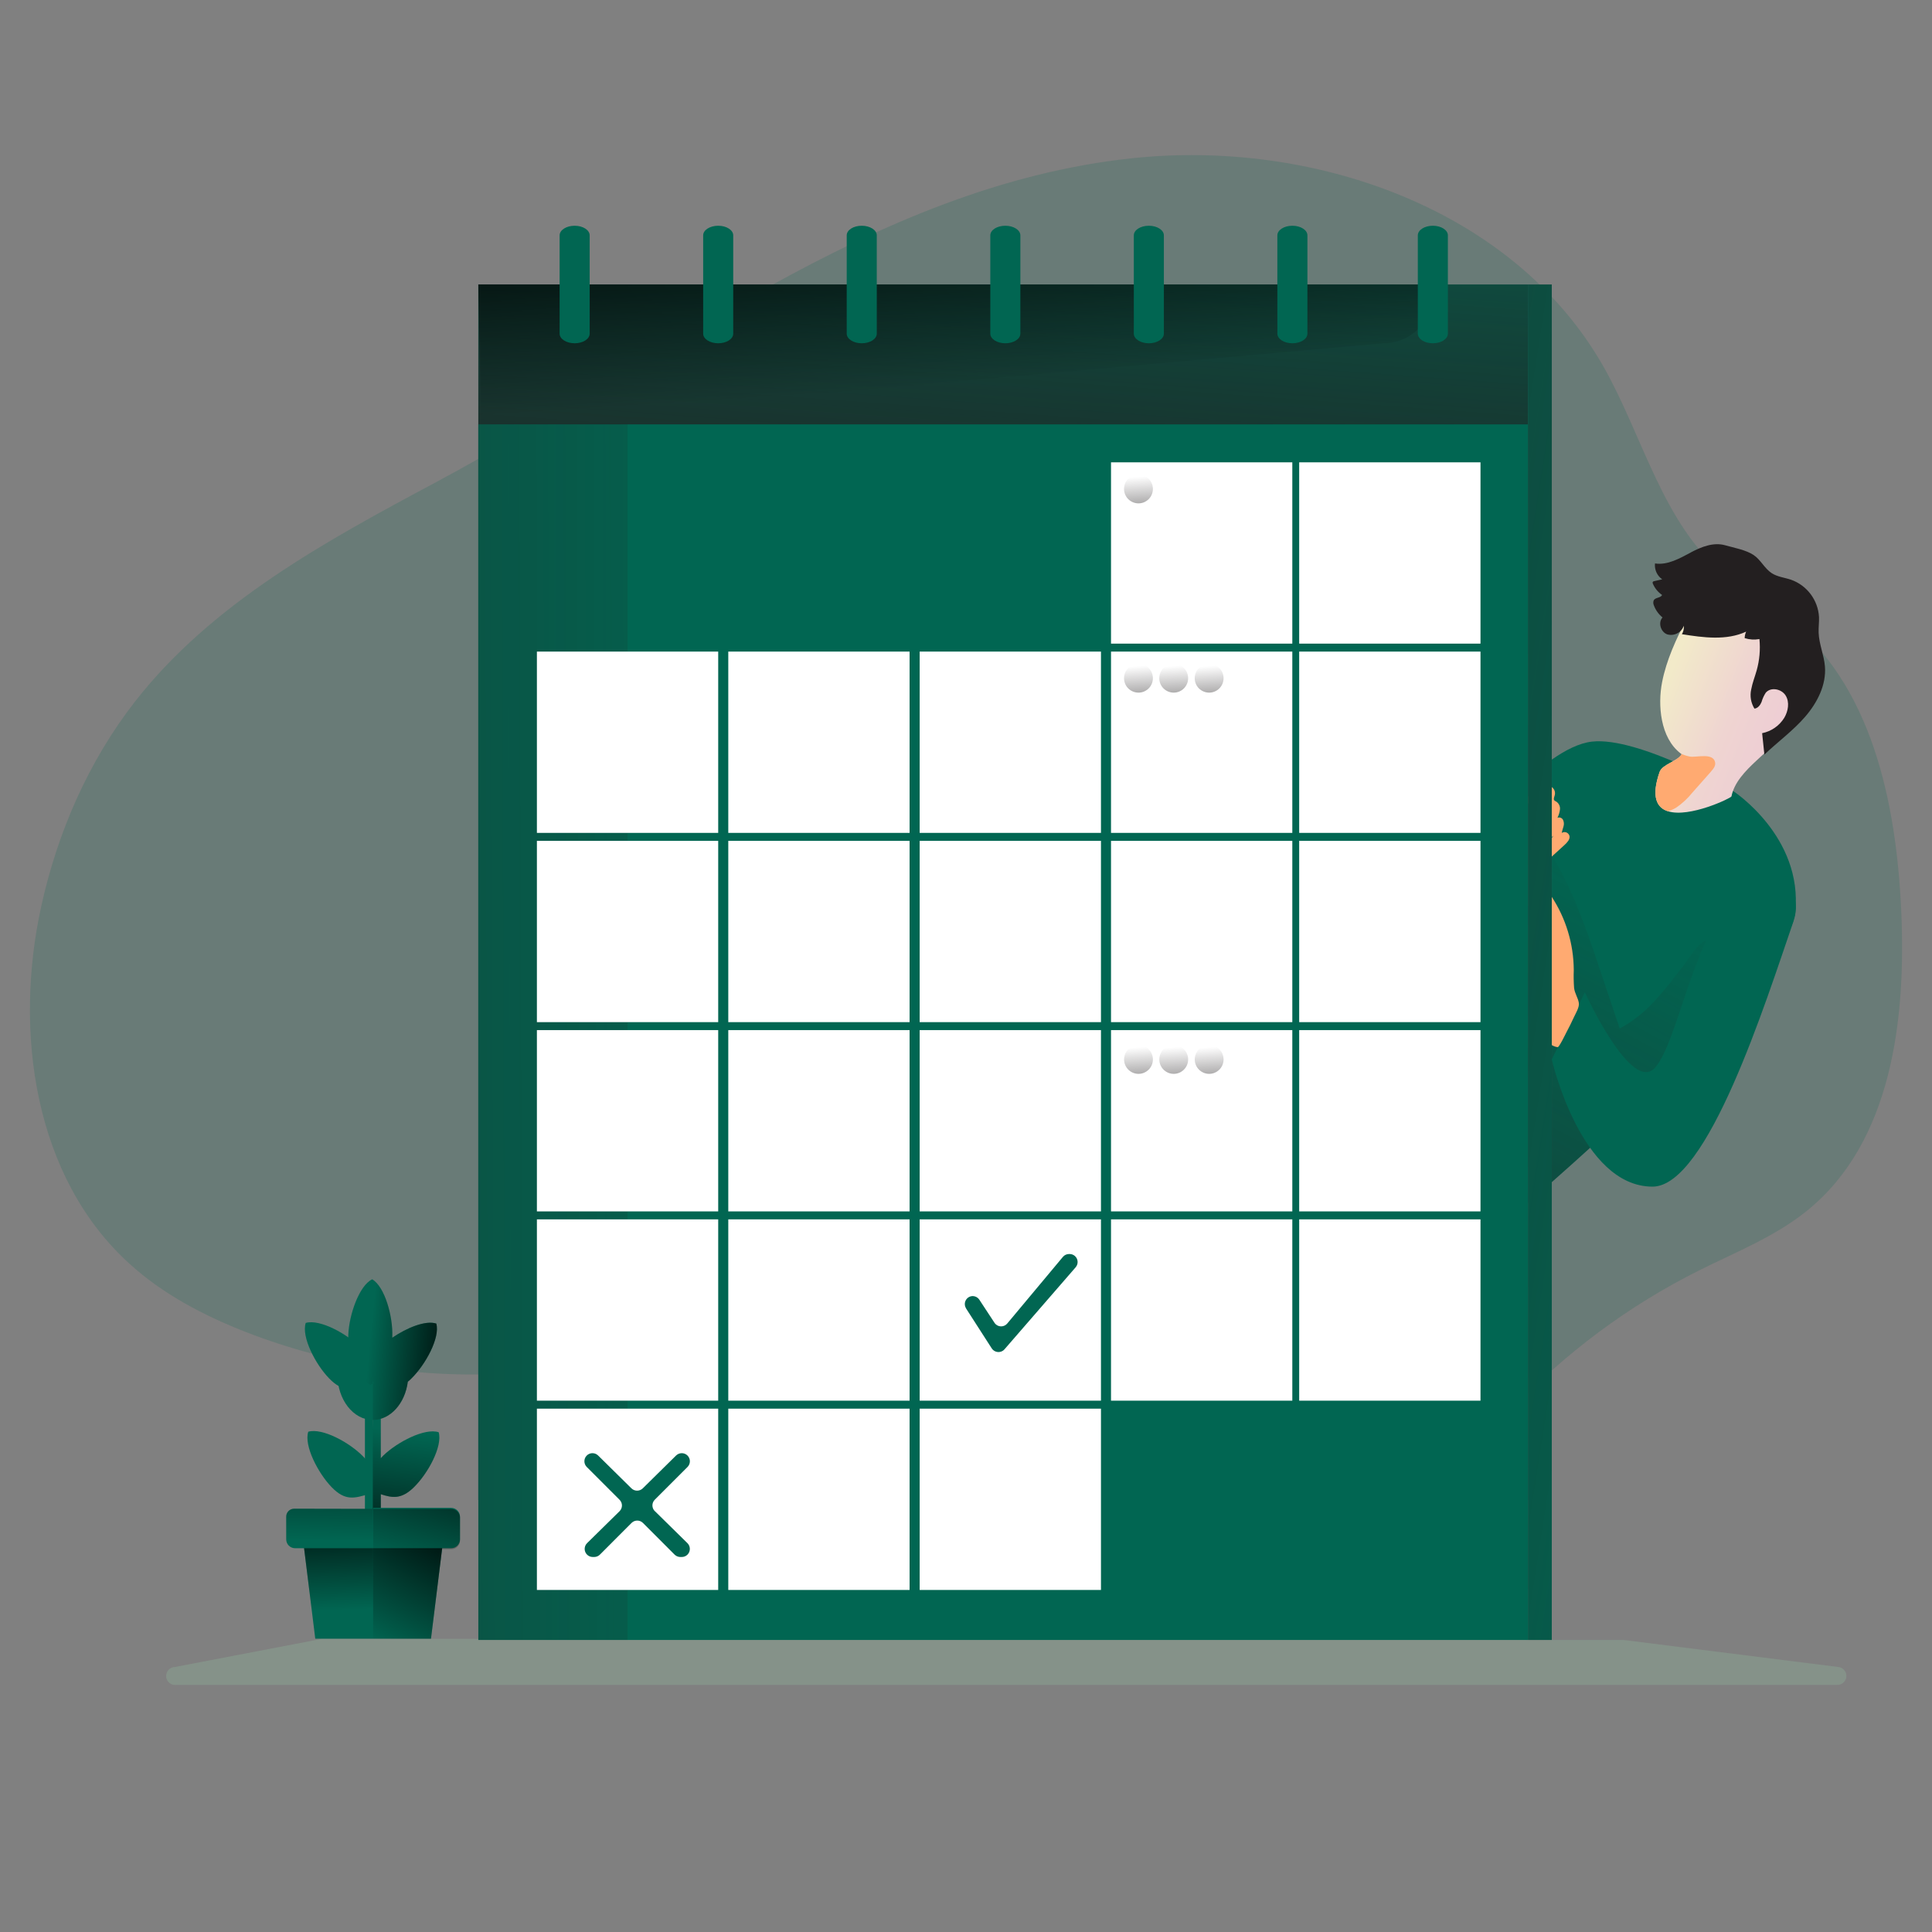 <svg transform="scale(1)" id="mrMFhzL6WB" xmlns="http://www.w3.org/2000/svg" xmlns:xlink="http://www.w3.org/1999/xlink" viewBox="0 0 500 500" class="pbimage_pbimage__wrapper__image__0LEis false"><rect x="0" y="0" width="500" height="500" fill="#808080" stroke="none"/><title>Calendar</title><defs><style> .cls-1{fill:url(#linear-gradient-mrMFhzL6WB);} .cls-1, .cls-2, .cls-3, .cls-4, .cls-5, .cls-6, .cls-7, .cls-8, .cls-9, .cls-10, .cls-11, .cls-12, .cls-13, .cls-14, .cls-15, .cls-16, .cls-17, .cls-18, .cls-19, .cls-20, .cls-21, .cls-22, .cls-23, .cls-24, .cls-25{stroke-width:0px;} .cls-2, .cls-13{isolation:isolate;opacity:.18;} .cls-2, .cls-25{fill:#68e1fd;} .cls-3{fill:url(#linear-gradient-11-mrMFhzL6WB);} .cls-4{fill:url(#linear-gradient-12-mrMFhzL6WB);} .cls-5{fill:url(#linear-gradient-13-mrMFhzL6WB);} .cls-6{fill:url(#linear-gradient-10-mrMFhzL6WB);} .cls-7{fill:url(#linear-gradient-17-mrMFhzL6WB);} .cls-8{fill:url(#linear-gradient-16-mrMFhzL6WB);} .cls-9{fill:url(#linear-gradient-19-mrMFhzL6WB);} .cls-10{fill:url(#linear-gradient-15-mrMFhzL6WB);} .cls-11{fill:url(#linear-gradient-18-mrMFhzL6WB);} .cls-12{fill:url(#linear-gradient-14-mrMFhzL6WB);} .cls-13{fill:#1d2741;} .cls-14{fill:url(#linear-gradient-4-mrMFhzL6WB);} .cls-15{fill:url(#linear-gradient-2-mrMFhzL6WB);} .cls-16{fill:url(#linear-gradient-3-mrMFhzL6WB);} .cls-17{fill:url(#linear-gradient-8-mrMFhzL6WB);} .cls-18{fill:url(#linear-gradient-9-mrMFhzL6WB);} .cls-19{fill:url(#linear-gradient-7-mrMFhzL6WB);} .cls-20{fill:url(#linear-gradient-5-mrMFhzL6WB);} .cls-21{fill:url(#linear-gradient-6-mrMFhzL6WB);} .cls-22{fill:#231f20;} .cls-23{fill:#fff;} .cls-24{fill:#ffaa71;}
 .cls-2, .cls-25{fill:#016652;}
 .cls-24{fill:#FFAA71;}
 .cls-23{fill:#FFFFFF;}
 .cls-22{fill:#231F20;}
 .cls-13{fill:#9ee5b6;}</style><linearGradient id="linear-gradient-mrMFhzL6WB" x1="21.49" y1="1384.82" x2="-91.9" y2="1171.46" gradientTransform="translate(409 1612.94) scale(1 -1)" gradientUnits="userSpaceOnUse"><stop offset="0" stop-color="#231f20" stop-opacity="0" style="stop-color: rgb(35, 31, 32);"></stop><stop offset="1" stop-color="#231f20" style="stop-color: rgb(35, 31, 32);"></stop></linearGradient><linearGradient id="linear-gradient-2-mrMFhzL6WB" x1="65.05" y1="1418.4" x2="3.49" y2="1442.41" gradientTransform="translate(409 1612.94) scale(1 -1)" gradientUnits="userSpaceOnUse"><stop offset="0" stop-color="#ecc4d7" style="stop-color: rgb(236, 196, 215);"></stop><stop offset=".16" stop-color="#edcbd5" style="stop-color: rgb(237, 203, 213);"></stop><stop offset=".42" stop-color="#efd4d1" style="stop-color: rgb(239, 212, 209);"></stop><stop offset=".7" stop-color="#f2eac9" style="stop-color: rgb(242, 234, 201);"></stop></linearGradient><linearGradient id="linear-gradient-3-mrMFhzL6WB" x1="-132.15" y1="1618.82" x2="-144.78" y2="1445.45" xlink:href="#linear-gradient-mrMFhzL6WB"></linearGradient><linearGradient id="linear-gradient-4-mrMFhzL6WB" x1="-164.13" y1="-888.45" x2="-161.14" y2="-842.15" gradientTransform="translate(409 942.5)" gradientUnits="userSpaceOnUse"><stop offset="0" stop-color="#000" style="stop-color: rgb(0, 0, 0);"></stop><stop offset=".1" stop-color="#000" stop-opacity=".77" style="stop-color: rgb(0, 0, 0);"></stop><stop offset=".99" stop-color="#000" stop-opacity="0" style="stop-color: rgb(0, 0, 0);"></stop></linearGradient><linearGradient id="linear-gradient-5-mrMFhzL6WB" x1="-197.64" y1="1345.98" x2="-576.36" y2="1344.86" xlink:href="#linear-gradient-mrMFhzL6WB"></linearGradient><linearGradient id="linear-gradient-6-mrMFhzL6WB" x1="478.94" y1="261.53" x2="176.45" y2="214.47" gradientTransform="matrix(1,0,0,1,0,0)" xlink:href="#linear-gradient-mrMFhzL6WB"></linearGradient><linearGradient id="linear-gradient-7-mrMFhzL6WB" x1="-114.57" y1="1489.55" x2="-113.32" y2="1470.63" xlink:href="#linear-gradient-mrMFhzL6WB"></linearGradient><linearGradient id="linear-gradient-8-mrMFhzL6WB" x1="-114.57" y1="1440.56" x2="-113.32" y2="1421.63" xlink:href="#linear-gradient-mrMFhzL6WB"></linearGradient><linearGradient id="linear-gradient-9-mrMFhzL6WB" x1="-105.45" y1="1440.56" x2="-104.21" y2="1421.63" xlink:href="#linear-gradient-mrMFhzL6WB"></linearGradient><linearGradient id="linear-gradient-10-mrMFhzL6WB" x1="-96.28" y1="1440.56" x2="-95.04" y2="1421.63" xlink:href="#linear-gradient-mrMFhzL6WB"></linearGradient><linearGradient id="linear-gradient-11-mrMFhzL6WB" x1="-114.57" y1="1341.9" x2="-113.33" y2="1322.97" xlink:href="#linear-gradient-mrMFhzL6WB"></linearGradient><linearGradient id="linear-gradient-12-mrMFhzL6WB" x1="-105.45" y1="1341.9" x2="-104.21" y2="1322.97" xlink:href="#linear-gradient-mrMFhzL6WB"></linearGradient><linearGradient id="linear-gradient-13-mrMFhzL6WB" x1="-96.28" y1="1341.9" x2="-95.04" y2="1322.97" xlink:href="#linear-gradient-mrMFhzL6WB"></linearGradient><linearGradient id="linear-gradient-14-mrMFhzL6WB" x1="-308.16" y1="-536.96" x2="-304.04" y2="-572.44" gradientTransform="translate(409 942.5)" gradientUnits="userSpaceOnUse"><stop offset=".1" stop-color="#000" stop-opacity=".77" style="stop-color: rgb(0, 0, 0);"></stop><stop offset=".99" stop-color="#000" stop-opacity="0" style="stop-color: rgb(0, 0, 0);"></stop></linearGradient><linearGradient id="linear-gradient-15-mrMFhzL6WB" x1="-292.61" y1="-591.27" x2="-313.71" y2="-593.32" xlink:href="#linear-gradient-14-mrMFhzL6WB"></linearGradient><linearGradient id="linear-gradient-16-mrMFhzL6WB" x1="-319.68" y1="-590.57" x2="-320.41" y2="-543.22" gradientTransform="translate(409 942.5)" gradientUnits="userSpaceOnUse"><stop offset=".36" stop-color="#000" stop-opacity=".77" style="stop-color: rgb(0, 0, 0);"></stop><stop offset=".99" stop-color="#000" stop-opacity="0" style="stop-color: rgb(0, 0, 0);"></stop></linearGradient><linearGradient id="linear-gradient-17-mrMFhzL6WB" x1="-321.63" y1="-550.71" x2="-320.88" y2="-525.57" xlink:href="#linear-gradient-4-mrMFhzL6WB"></linearGradient><linearGradient id="linear-gradient-18-mrMFhzL6WB" x1="-295.89" y1="-547.07" x2="-312.14" y2="-516.64" xlink:href="#linear-gradient-4-mrMFhzL6WB"></linearGradient><linearGradient id="linear-gradient-19-mrMFhzL6WB" x1="-294.98" y1="-569.14" x2="-304.5" y2="-536.27" xlink:href="#linear-gradient-14-mrMFhzL6WB"></linearGradient></defs><path class="cls-2" id="background" d="M112.95,124.74c-28.63,15.29-58.13,31.31-78.08,56.92-11.98,15.4-19.97,33.73-24.17,52.8-7.2,32.55-1.87,70.3,22.91,92.68,8.62,7.83,19.17,13.35,30.04,17.59,22.54,8.78,46.78,12.37,70.9,10.51,19.81-1.55,39.58-6.76,59.29-4.28,24.04,3.02,45.03,17.08,67.42,26.34,27.83,11.46,58.13,15.59,88.01,12,7.53-.92,15.16-2.38,21.78-6.08,7.87-4.4,13.69-11.58,19.89-18.14,13.98-14.86,30.47-27.14,48.72-36.27,9.57-4.79,19.71-8.76,28.02-15.5,21.88-17.71,25.63-49.39,24.36-77.49-1.27-28.1-7.61-59.11-30.09-76.18-5.02-3.81-10.67-6.76-15.54-10.77-16.23-13.38-21.09-35.78-31.49-54.09-23.32-40.94-75.34-58.87-122.18-53.8-67.12,7.26-122.09,52.93-179.79,83.75Z"></path><path class="cls-13" id="shadow" d="M83.34,424.12l-38.04,7.29c-1.29.01-2.32,1.07-2.31,2.36.01,1.29,1.07,2.32,2.36,2.31.11,0,.22,0,.33-.03h429.75c1.28.05,2.37-.95,2.42-2.23.05-1.23-.87-2.29-2.1-2.41l-55.45-6.98h-.32l-336.16-.33c-.16-.01-.32,0-.48.01Z"></path><g id="character"><path class="cls-25" d="M464.61,236.11c-.61,5.64-7.57,15.1-17.19,25.74-13.44,14.83-32.07,31.93-45.81,44.07v-109.34c3.51-2.46,7.11-4.28,10.37-4.65,12.12-1.37,36.59,12.81,36.59,12.81,0,0,18.08,11.77,16.04,31.37Z"></path><path class="cls-1" d="M447.42,261.85c-15.77,17.4-38.68,37.93-52.46,49.88-1.03-1.64-1.23-3.87-1.33-5.88-.36-10.07-.28-20.16-.19-30.24.09-9.79.17-19.57.79-29.34.58-9.1,1.7-18.4,5.86-26.53.94.84,1.72,1.85,2.29,2.97,5.25,9.01,8.56,18.95,11.88,28.82,1.64,4.86,3.28,9.75,4.92,14.65,3.68-2.02,6.96-4.68,9.7-7.86,2.52-2.79,4.77-5.81,7.08-8.77,1.62-2.07,4.77-7.96,7.29-5.74,4.09,3.56,4.42,11.71,4.16,18.03Z"></path><path class="cls-15" d="M464.16,173.91c-1.04,4.26.35,10.16-1.62,14.07-3.32,6.57-13.01,10.92-14.44,18.13-.09.42-10.88,5.62-16.44,3.84-2.91-.92-4.39-3.76-2.15-10.18.7-1.99,4.64-2.73,5.7-4.58l-.22-.17c-5.38-4.07-5.97-12.68-4.85-18.43,1.11-5.75,3.67-11.27,6.41-16.53,2.11-4.05,6.87-6.24,11.43-6.17,5.74.1,11.79,2.39,14.78,7.29,2.28,3.73,2.45,8.46,1.41,12.72Z"></path><path class="cls-22" d="M437.66,142.94c-2.94,1.55-6.06,3.38-9.35,2.88-.17,1.61.54,3.18,1.87,4.11l-2.04.46c-.17.01-.33.1-.42.24-.05.15-.03.31.05.45.5,1.17,1.33,2.18,2.38,2.9-.36.78-1.68.61-2.14,1.33-.19.42-.19.91,0,1.33.46,1.24,1.23,2.33,2.25,3.16-1.22,1.33-.46,3.78,1.23,4.38,1.8.5,3.68-.48,4.28-2.25.08.77-.1,1.54-.5,2.2,5.56.88,11.51,1.7,16.63-.66-.24.53-.37,1.1-.38,1.68,1.24.39,2.55.47,3.82.24.27,2.73.02,5.49-.72,8.13-.46,1.64-1.11,3.24-1.41,4.91-.38,1.7-.08,3.48.84,4.96.88-.08,1.51-.91,1.84-1.72.24-.85.61-1.66,1.09-2.4,1.33-1.55,4.09-.98,5.15.74s.66,4.03-.36,5.76c-1.28,2.06-3.35,3.5-5.73,3.98.19,1.85.39,3.7.58,5.54,3.49-3.32,7.41-6.16,10.55-9.79,3.14-3.63,5.52-8.27,5.12-13.06-.25-2.95-1.53-5.76-1.63-8.72-.05-1.33.15-2.69.1-4.03-.25-4.36-3.08-8.16-7.2-9.64-1.69-.58-3.55-.74-5.05-1.72-1.86-1.21-2.83-3.46-4.68-4.69-1.99-1.33-5.08-1.87-7.39-2.53-3.01-.84-6.14.43-8.79,1.82Z" fill="#231F20"></path><path class="cls-24" d="M395.94,205.69c-.48.29-.81.77-.92,1.33.05.59.49,1.07,1.07,1.18.57.1,1.15.07,1.7-.08l3.37-.66c-1.82,1.02-3.33,2.51-4.37,4.31-.25.43-.23.96.06,1.36.45.57,1.21.34,1.82.11l2.92-1.17-1.99,1.93c-.62.56-1.16,1.19-1.6,1.9-.19.33-.34.68-.42,1.05-.11.49.18.97.66,1.1.15.05.31.05.46,0,1.22-.35,2.35-.94,3.32-1.75-.72,1.01-1.52,1.96-2.39,2.83-.88.88-1.37,2.07-1.38,3.32,0,.13.05.26.13.37.1.1.23.16.36.17,1.08.18,2.06-.61,2.88-1.33l3-2.73c.48-.4.91-.86,1.27-1.37.2-.3.31-.64.32-1-.06-.73-.7-1.27-1.43-1.21h0c-.21.02-.42.09-.6.21.09-.58.31-1.11.45-1.68.17-.56.13-1.15-.11-1.68-.27-.54-.9-.78-1.46-.55.35-.69.58-1.44.66-2.21.07-.79-.3-1.56-.97-1.99-.18-.07-.35-.18-.49-.31-.27-.32-.05-.79.06-1.19.36-1-.15-2.11-1.15-2.47,0,0,0,0,0,0h0c-.27-.09-.55-.13-.84-.11-1.71.18-3.14,1.25-4.4,2.33Z" fill="#FFAA71"></path><path class="cls-25" d="M450.35,230.6c7.63-6.74,17.07-1.63,13.75,7.99-7.17,20.82-22.18,68.51-36.43,68.51-18.57,0-26.08-32.93-26.08-32.93l8.57-17.36s12.13,26.61,18.24,19.41c6.11-7.2,9.72-34.48,21.59-45.32l.35-.31Z"></path><path class="cls-24" d="M407.37,255.68c-.11-1.54-.14-3.09-.08-4.64-.04-6.75-2.03-13.35-5.74-19-.39.56-.56,1.25-.47,1.92l.1,17.61c.06,1.46-.04,2.92-.29,4.36-.23,1.05-.61,2.05-.91,3.08-.63,2.15-.86,4.4-.66,6.63.06,1.2.38,2.37.95,3.43.59,1.07,1.66,1.78,2.86,1.94.39,0,1.99-3.32,2.22-3.77.71-1.33,1.37-2.66,1.99-4.01.46-1.02,1.43-2.53,1.26-3.67-.19-1.29-1.07-2.47-1.23-3.89Z" fill="#FFAA71"></path><path class="cls-24" d="M442.81,199.68c-1.6,1.8-3.2,3.61-4.8,5.42-1.23,1.54-2.68,2.89-4.32,3.98-.64.38-1.32.67-2.03.88-2.91-.92-4.39-3.76-2.15-10.18.7-1.99,4.64-2.73,5.7-4.58l-.22-.17c.76.36,1.57.62,2.39.78,1.72.26,5.97-1.08,6.49,1.47.19.88-.44,1.71-1.07,2.39Z" fill="#FFAA71"></path></g><g id="calendar"><rect class="cls-25" x="123.79" y="73.63" width="271.63" height="314.59"></rect><rect class="cls-16" x="123.79" y="73.63" width="271.63" height="314.59"></rect><path class="cls-14" d="M358.09,88.83l-234.3,21c1.05,0,0-29.18,0-36.21h247.03v2.47c0,7.03-5.7,12.74-12.73,12.74Z"></path><rect class="cls-25" x="123.79" y="109.83" width="271.63" height="314.59"></rect><rect class="cls-20" x="123.79" y="109.83" width="38.62" height="314.59"></rect><rect class="cls-23" x="138.95" y="168.63" width="46.92" height="46.92"></rect><rect class="cls-23" x="188.48" y="168.63" width="46.92" height="46.92"></rect><rect class="cls-23" x="238.01" y="168.63" width="46.92" height="46.92"></rect><rect class="cls-23" x="287.53" y="168.63" width="46.92" height="46.92"></rect><rect class="cls-23" x="138.95" y="217.61" width="46.92" height="46.92"></rect><rect class="cls-23" x="188.48" y="217.61" width="46.92" height="46.92"></rect><rect class="cls-23" x="238.01" y="217.61" width="46.92" height="46.92"></rect><rect class="cls-23" x="287.53" y="217.61" width="46.92" height="46.92"></rect><rect class="cls-23" x="138.95" y="266.59" width="46.92" height="46.92"></rect><rect class="cls-23" x="188.48" y="266.59" width="46.92" height="46.92"></rect><rect class="cls-23" x="238.01" y="266.59" width="46.92" height="46.92"></rect><rect class="cls-23" x="287.53" y="266.59" width="46.92" height="46.92"></rect><rect class="cls-23" x="138.95" y="315.57" width="46.92" height="46.92"></rect><rect class="cls-23" x="188.48" y="315.57" width="46.92" height="46.92"></rect><rect class="cls-23" x="238.01" y="315.57" width="46.92" height="46.92"></rect><rect class="cls-23" x="287.53" y="315.57" width="46.92" height="46.92"></rect><rect class="cls-23" x="138.95" y="364.56" width="46.92" height="46.92"></rect><rect class="cls-23" x="188.48" y="364.56" width="46.92" height="46.92"></rect><rect class="cls-23" x="238.01" y="364.56" width="46.92" height="46.92"></rect><rect class="cls-23" x="336.23" y="168.63" width="46.92" height="46.92"></rect><rect class="cls-23" x="336.23" y="119.65" width="46.92" height="46.92"></rect><rect class="cls-23" x="287.53" y="119.65" width="46.92" height="46.92"></rect><rect class="cls-23" x="336.23" y="217.61" width="46.92" height="46.92"></rect><rect class="cls-23" x="336.23" y="266.59" width="46.92" height="46.92"></rect><rect class="cls-23" x="336.23" y="315.57" width="46.92" height="46.92"></rect><path class="cls-25" d="M144.83,60.91v25.44c0,1.37,1.74,2.49,3.89,2.49h0c2.15,0,3.89-1.11,3.89-2.49v-25.44c0-1.37-1.74-2.49-3.89-2.49h0c-2.14,0-3.89,1.11-3.89,2.49Z"></path><path class="cls-25" d="M181.98,60.91v25.44c0,1.37,1.74,2.49,3.89,2.49h0c2.15,0,3.89-1.11,3.89-2.49v-25.44c0-1.37-1.74-2.49-3.89-2.49h0c-2.15,0-3.89,1.11-3.89,2.49Z"></path><path class="cls-25" d="M219.13,60.91v25.44c0,1.37,1.74,2.49,3.89,2.49h0c2.15,0,3.89-1.11,3.89-2.49v-25.44c0-1.37-1.74-2.49-3.89-2.49h0c-2.15,0-3.89,1.11-3.89,2.49Z"></path><path class="cls-25" d="M256.29,60.91v25.44c0,1.37,1.74,2.49,3.89,2.49h0c2.14,0,3.89-1.11,3.89-2.49v-25.44c0-1.37-1.74-2.49-3.89-2.49h0c-2.15,0-3.89,1.11-3.89,2.49Z"></path><path class="cls-25" d="M293.43,60.91v25.44c0,1.37,1.74,2.49,3.89,2.49h0c2.14,0,3.89-1.11,3.89-2.49v-25.44c0-1.37-1.74-2.49-3.89-2.49h0c-2.15,0-3.89,1.11-3.89,2.49Z"></path><path class="cls-25" d="M330.58,60.91v25.44c0,1.37,1.74,2.49,3.89,2.49h0c2.15,0,3.89-1.11,3.89-2.49v-25.44c0-1.37-1.74-2.49-3.89-2.49h0c-2.14,0-3.89,1.11-3.89,2.49Z"></path><path class="cls-25" d="M366.93,60.91v25.44c0,1.37,1.74,2.49,3.89,2.49h0c2.15,0,3.89-1.11,3.89-2.49v-25.44c0-1.37-1.74-2.49-3.89-2.49h0c-2.14,0-3.89,1.11-3.89,2.49Z"></path><rect class="cls-25" x="395.42" y="73.63" width="6.18" height="350.79"></rect><rect class="cls-21" x="395.43" y="73.62" width="6.18" height="350.8"></rect><path class="cls-19" d="M298.37,126.53c0,2.06-1.66,3.74-3.73,3.74-2.06,0-3.74-1.66-3.74-3.73,0-2.06,1.66-3.74,3.73-3.74h0c2.06,0,3.73,1.67,3.74,3.73Z"></path><path class="cls-17" d="M298.37,175.51c0,2.06-1.66,3.74-3.73,3.74s-3.74-1.66-3.74-3.73c0-2.06,1.66-3.74,3.73-3.74h0c2.06,0,3.73,1.67,3.74,3.73Z"></path><path class="cls-18" d="M307.49,175.51c0,2.06-1.66,3.74-3.73,3.74s-3.74-1.66-3.74-3.73c0-2.06,1.66-3.74,3.73-3.74h0c2.06,0,3.73,1.67,3.74,3.73Z"></path><path class="cls-6" d="M316.66,175.51c0,2.06-1.66,3.74-3.73,3.74s-3.74-1.66-3.74-3.73c0-2.06,1.66-3.74,3.73-3.74h0c2.06,0,3.73,1.67,3.74,3.73Z"></path><path class="cls-3" d="M298.37,274.18c0,2.06-1.67,3.73-3.73,3.73s-3.73-1.67-3.73-3.73,1.67-3.73,3.73-3.73h0c2.06,0,3.73,1.67,3.73,3.73h0Z"></path><path class="cls-4" d="M307.49,274.18c0,2.06-1.67,3.73-3.73,3.73s-3.73-1.67-3.73-3.73,1.67-3.73,3.73-3.73h0c2.06,0,3.73,1.67,3.73,3.73h0Z"></path><path class="cls-5" d="M316.66,274.18c0,2.06-1.67,3.73-3.73,3.73s-3.73-1.67-3.73-3.73,1.67-3.73,3.73-3.73h0c2.06,0,3.73,1.67,3.73,3.73h0Z"></path><path class="cls-25" d="M249.98,338.57l6.68,10.39c.62.96,1.91,1.24,2.87.62.16-.11.31-.24.44-.39l18.41-21.22c.75-.86.66-2.17-.2-2.92-.38-.33-.86-.51-1.36-.51h-.15c-.61,0-1.2.27-1.59.74l-14.4,17.24c-.73.87-2.03,1-2.9.27-.16-.13-.3-.29-.41-.46l-3.92-5.97c-.45-.67-1.24-1.03-2.04-.91h0c-1.12.19-1.88,1.26-1.69,2.38.04.25.13.49.26.71v.03Z"></path><path class="cls-25" d="M169.49,391.09l8.42,8.28c.82.81.83,2.14.02,2.96-.39.4-.93.62-1.49.62h-.36c-.56,0-1.09-.22-1.49-.61l-8.19-8.2c-.82-.82-2.14-.82-2.96,0l-8.19,8.2c-.39.39-.92.61-1.48.61h-.36c-1.16,0-2.1-.94-2.1-2.09,0-.56.22-1.1.62-1.49l8.42-8.28c.81-.81.81-2.13,0-2.94h0l-8.5-8.5c-.82-.82-.81-2.15,0-2.96.39-.39.92-.61,1.47-.61h0c.55,0,1.07.21,1.47.6l8.62,8.5c.82.8,2.12.8,2.94,0l8.62-8.5c.39-.38.92-.6,1.47-.6h0c1.16,0,2.1.94,2.1,2.09,0,.55-.22,1.09-.61,1.48l-8.5,8.5c-.8.82-.78,2.14.04,2.94h.03Z"></path></g><g id="plant"><polygon class="cls-25" points="94.44 365.05 96.5 365.05 97.52 411.51 96.5 403.85 94.44 403.85 94.44 365.05"></polygon><path class="cls-25" d="M96.5,381.98v.05c0,1.45-.52,2.9-1.07,4.64-3.62,1.05-6.03,1.89-9.59-1.78-3.55-3.67-7.22-10.78-6.06-14.36,3.62-1.05,10.68,2.77,14.24,6.44,1.84,1.88,2.47,3.45,2.48,5.01Z"></path><path class="cls-25" d="M107.1,384.92c-3.26,3.16-5.56,2.74-8.55,1.78v17.15h-2.06v-38.81h2.06v12.34c.19-.21.4-.42.62-.66,3.67-3.55,10.78-7.23,14.36-6.06,1.05,3.64-2.77,10.7-6.44,14.26Z"></path><path class="cls-12" d="M107.1,384.92c-3.26,3.16-5.56,2.74-8.55,1.78v17.15h-2.06v-38.81h2.06v12.34c.19-.21.4-.42.62-.66,3.67-3.55,10.78-7.23,14.36-6.06,1.05,3.64-2.77,10.7-6.44,14.26Z"></path><path class="cls-25" d="M96.5,355.68h-9.18c0,6.52,4.1,11.8,9.17,11.8l2.16-5.79-2.16-6.01Z"></path><path class="cls-25" d="M96.66,357.94l-.16.11v-.66l.16.55Z"></path><path class="cls-25" d="M79.12,342.38c-1.16,3.59,2.51,10.7,6.07,14.36,3.56,3.67,5.97,2.84,9.58,1.78,1.16-3.59,2.15-6.03-1.41-9.71-3.56-3.67-10.62-7.49-14.24-6.44Z"></path><path class="cls-25" d="M106.44,356.79c-.31.3-.6.56-.9.8-.71,5.61-4.5,9.89-9.05,9.89v-9.43l.16-.11-.16-.56v.66c-.21.15-.43.28-.66.38-3.26-1.89-5.9-7.9-5.69-13.02s2.79-12.67,6.18-14.32c3.26,1.89,5.39,9.62,5.2,14.74v.38c3.76-2.58,8.62-4.56,11.39-3.66,1.03,3.63-2.8,10.68-6.47,14.24Z"></path><path class="cls-10" d="M106.44,356.79c-.31.3-.6.56-.9.8-.71,5.61-4.5,9.89-9.05,9.89v-9.43l.16-.11-.16-.56v.66c-.21.15-.43.28-.66.38-3.26-1.89-5.9-7.9-5.69-13.02s2.79-12.67,6.18-14.32c3.26,1.89,5.39,9.62,5.2,14.74v.38c3.76-2.58,8.62-4.56,11.39-3.66,1.03,3.63-2.8,10.68-6.47,14.24Z"></path><path class="cls-25" d="M96.66,357.94l-.16.11v-.66l.16.55Z"></path><polygon class="cls-25" points="78.36 397.93 81.59 424.09 96.56 424.09 102.68 409.21 96.56 397.2 78.36 397.93"></polygon><polygon class="cls-25" points="114.77 397.93 111.54 424.09 96.56 424.09 96.56 397.2 114.77 397.93"></polygon><path class="cls-25" d="M103.23,397.38l-.17.08-5.08,2.52-1.39.7h-20.22c-1.27,0-2.3-1.03-2.3-2.3v-5.85c-.01-1.14.9-2.07,2.04-2.08h.19l20.29.04,6.63,6.89Z"></path><path class="cls-8" d="M103.23,397.38l-.17.08-5.08,2.52-1.39.7h-20.22c-1.27,0-2.3-1.03-2.3-2.3v-5.85c-.01-1.14.9-2.07,2.04-2.08h.19l20.29.04,6.63,6.89Z"></path><path class="cls-25" d="M116.75,400.68h-20.19v-10.45h20.19c1.27,0,2.3,1.03,2.3,2.3v5.85c0,1.27-1.03,2.3-2.3,2.3Z"></path><polygon class="cls-7" points="96.57 400.68 96.57 424.09 81.59 424.09 78.7 400.68 96.57 400.68"></polygon><polygon class="cls-11" points="114.43 400.68 111.54 424.09 96.57 424.09 96.57 400.68 114.43 400.68"></polygon><path class="cls-9" d="M119.05,392.8v5.85c0,1.27-1.03,2.3-2.3,2.3h-20.15v-10.45h20.18c1.26.02,2.27,1.04,2.27,2.3Z"></path></g></svg>